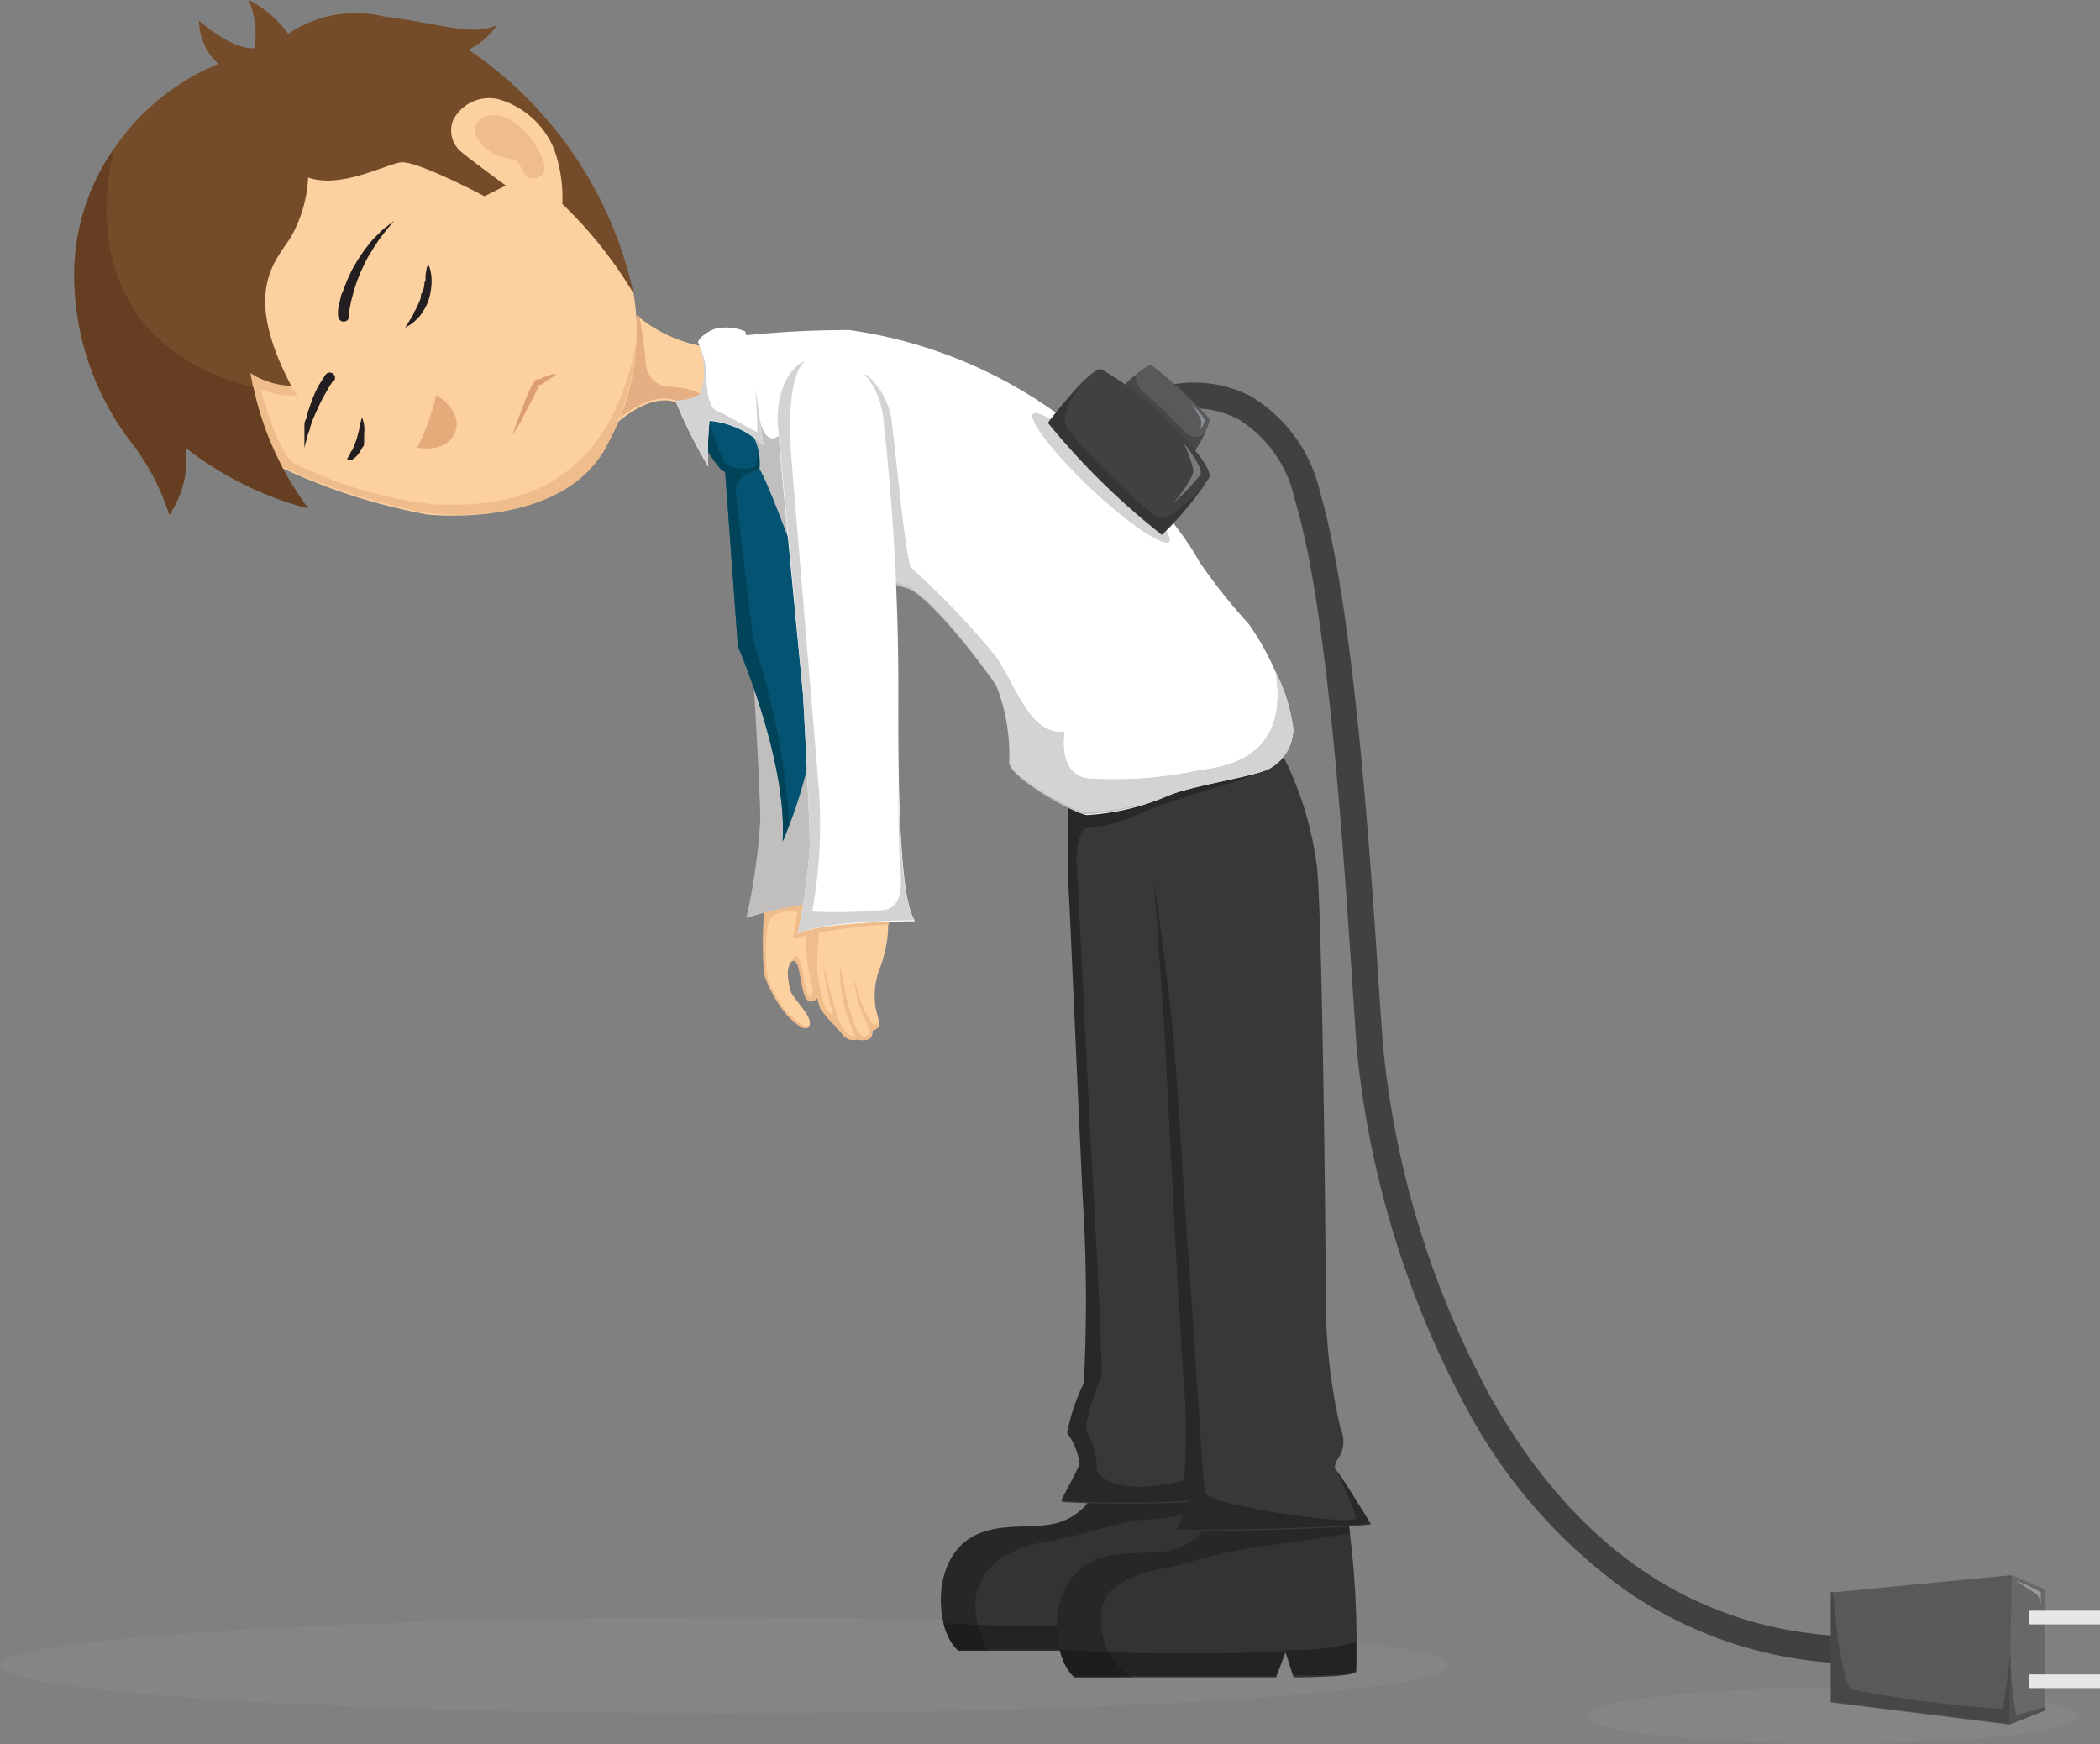 <svg xmlns="http://www.w3.org/2000/svg" width="84.44" height="70.12" viewBox="0 0 84.44 70.12"><rect x="0" y="0" width="84.44" height="70.12" fill="#808080" stroke="none"/><title>Fichier 21x</title><g id="Calque_2" data-name="Calque 2"><g id="Layer_2" data-name="Layer 2"><ellipse cx="73.71" cy="68.99" rx="9.92" ry="1.12" style="fill:#8e8a8a;opacity:0.41"/><ellipse cx="29.13" cy="66.96" rx="29.13" ry="1.93" style="fill:#8e8a8a;opacity:0.41"/><path d="M43.69,60.48a2.41,2.41,0,0,1-1.59.83c-1.09.16-2.72-.17-3.67,1.06s-.66,3.35.1,4h8.11L47,65.27l.32,1.06s2.5,0,2.52-.25a36.69,36.69,0,0,0-.28-5.78C49.26,59.23,44.47,59.32,43.69,60.48Z" style="fill:#333"/><path d="M37.94,65.26a2,2,0,0,0,.59,1.07h8.11L47,65.27A84.91,84.91,0,0,1,37.94,65.26Z" style="fill:#232323"/><path d="M49.86,66.08c0-.08,0-.51,0-1.11a10.4,10.4,0,0,1-2.85.3l.32,1.06S49.84,66.37,49.86,66.08Z" style="fill:#232323"/><path d="M49.59,60.35a.09.09,0,0,1,0-.05c-.32-1.07-5.11-1-5.89.18a2.41,2.41,0,0,1-1.59.83c-1.09.16-2.72-.17-3.67,1.06s-.66,3.35.1,4h1.16c-1.6-3.36,1.23-4.22,2.45-4.4s3-.85,3.91-.87a9.72,9.72,0,0,0,2.05-.33Z" style="fill:#141414;opacity:0.4"/><path d="M48.36,61.55a2.41,2.41,0,0,1-1.59.83c-1.09.15-2.72-.17-3.67,1.06s-.66,3.35.1,4h8.11l.38-1,.32,1s2.5,0,2.52-.24a36.64,36.64,0,0,0-.28-5.78C53.93,60.3,49.14,60.39,48.36,61.55Z" style="fill:#333"/><path d="M42.62,66.33a1.89,1.89,0,0,0,.58,1.06h8.11l.38-1A84.67,84.67,0,0,1,42.62,66.33Z" style="fill:#232323"/><path d="M54.53,67.15c0-.08,0-.52,0-1.12a10.18,10.18,0,0,1-2.85.31l.32,1S54.51,67.43,54.53,67.15Z" style="fill:#232323"/><path d="M54.25,61.37c-.32-1.07-5.11-1-5.89.18a2.41,2.41,0,0,1-1.59.83c-1.09.15-2.72-.17-3.67,1.06s-.66,3.35.1,4h2.28A2.74,2.74,0,0,1,44.28,65c-.06-1.36,1.66-1.83,2.87-2a29.73,29.73,0,0,1,3.43-.82c1.47-.15,3.24-.46,3.72-.55A1.94,1.94,0,0,1,54.25,61.37Z" style="fill:#141414;opacity:0.4"/><polygon points="80.89 63.33 82.21 63.89 82.21 68.78 80.79 69.34 79.64 66.6 80.89 63.33" style="fill:#676868"/><path d="M80.79,69.34l1.42-.56v-.15c-.35.11-1,.32-1.14.32a14.75,14.75,0,0,1-.23-2.38l-.87.6-.06.07Z" style="fill:#515151"/><path d="M75.06,66.89a16.66,16.66,0,0,1-9.52-2.83A21.29,21.29,0,0,1,59,56.68a38.19,38.19,0,0,1-4.44-14.46c-.05-.66-.1-1.46-.16-2.36-.39-5.75-1-15.39-2.34-19.78a5,5,0,0,0-2.26-3.22,3.83,3.83,0,0,0-2.69-.33l-.31-1a5,5,0,0,1,3.51.41,6.07,6.07,0,0,1,2.77,3.85c1.32,4.51,2,14.21,2.37,20,.06.89.12,1.69.17,2.35a37.05,37.05,0,0,0,4.3,14c3.8,6.77,9.23,10,16.13,9.64l.06,1.06Z" style="fill:#414042"/><path d="M45.14,15.54s.93-.91,1.16-.86a18.11,18.11,0,0,1,2.32,2.14c.1.19-.47,1.19-.81,1.65S44.71,16.7,45.14,15.54Z" style="fill:#58595b"/><path d="M47.54,17.26A15.87,15.87,0,0,0,46,15.8a.94.94,0,0,1-.33-.73c-.27.23-.52.47-.52.47-.43,1.16,2.33,3.38,2.67,2.93a7,7,0,0,0,.69-1.18C48.27,17.77,47.76,17.55,47.54,17.26Z" style="fill:#464749"/><path d="M43,32.51s-.05,2.51,0,3.14.54,12.22.62,13.34a65,65,0,0,1,0,6.67,7.85,7.85,0,0,0-.67,2,2.73,2.73,0,0,1,.5,1.25c-.07.21-.75,1.48-.75,1.48a47.48,47.48,0,0,0,5.18,0,6.45,6.45,0,0,1-.55,1.17s5.56,0,7.8-.27c0,0-1.21-2-1.38-2.15s0-.44.15-.65a1.24,1.24,0,0,0,0-1.06,23,23,0,0,1-.59-5.16c0-2.25-.15-16.35-.38-17.6a13.68,13.68,0,0,0-1.3-4.2C51,29.74,44.28,30.52,43,32.51Z" style="fill:#383838"/><path d="M53.74,59.13a17.3,17.3,0,0,1,.8,1.89c.07.38-6-.5-6.09-1s-.44-6.59-.57-8.15-.53-8.18-.69-10.11-.79-6.37-.79-6.37l.43,6.13s.6,12.11.78,14.21a23.39,23.39,0,0,1,0,3.79c-2.9.72-3.61-.29-3.51-.56a2.79,2.79,0,0,0-.4-1.39c-.18-.3.48-1.94.58-2.27s-.41-9.06-.41-9.06-.5-10.19-.57-11.44.32-1.49.32-1.49a6.57,6.57,0,0,0,2.4-.69c.29-.15,2.31-.8,3.33-1.1a9.13,9.13,0,0,0,1.73-.7l-.21-.64c-1.9-.2-6.81.61-7.91,2.28,0,0-.05,2.51,0,3.14s.54,12.22.62,13.34a65,65,0,0,1,0,6.67,7.85,7.85,0,0,0-.67,2,2.73,2.73,0,0,1,.5,1.25c-.07.21-.75,1.48-.75,1.48a47.48,47.48,0,0,0,5.18,0,6.45,6.45,0,0,1-.55,1.17s5.56,0,7.8-.27C55.12,61.28,53.91,59.33,53.74,59.13Z" style="fill:#282828"/><path d="M30.72,36.68a16.79,16.79,0,0,0,0,2.49,5.26,5.26,0,0,0,.88,1.6c.15.16.68.71.88.55s0-.43-.07-.57-.54-.71-.6-.83a2.52,2.52,0,0,1-.13-.94c.05-.2.2-.5.35-.25s.21,1.25.41,1.46.57,0,.49-.52a11.12,11.12,0,0,1-.11-1.38,7.33,7.33,0,0,0-.13-1.47,1.13,1.13,0,0,0-.64-.9C31.83,35.84,30.8,36.07,30.72,36.68Z" style="fill:#efbc8b"/><path d="M32.55,41.22a.64.64,0,0,0-.14-.47c-.09-.15-.54-.71-.6-.83a2.52,2.52,0,0,1-.13-.94s.09-.44.29-.53.32.67.36.93.15.71.26.69.13-.28,0-.66a9.66,9.66,0,0,1-.2-1.8,3.47,3.47,0,0,1-.51.12l.19-1.06-.19-.05s-.94,0-1,.56a7.19,7.19,0,0,0,0,2.24,6.51,6.51,0,0,0,.76,1.28C31.84,40.84,32.29,41.39,32.55,41.22Z" style="fill:#fcd09f"/><path d="M32.7,36.31a15.15,15.15,0,0,0-2.69.6A25.18,25.18,0,0,0,30.57,33c0-1.25-.26-5.42-.26-5.42s-.93-9.66-.53-10.42,2.73-1.82,3.42,2.05.53,15,1,16.61Z" style="fill:#c1bfbd"/><path d="M25.63,12.7A5.73,5.73,0,0,0,28.84,14s0,2.22-.76,3.08c0,0-.79-2.13-3.24-.11a8.21,8.21,0,0,1,0-2.19A5.91,5.91,0,0,1,25.63,12.7Z" style="fill:#fcd09f"/><path d="M28.08,17a2,2,0,0,0,.36-.63c.1-.76-1.31-.82-1.7-.83a1,1,0,0,1-.77-.94,19,19,0,0,0-.26-1.88l-.08-.05a5.91,5.91,0,0,0-.79,2,8.21,8.21,0,0,0,0,2.19C27.29,14.9,28.08,17,28.08,17Z" style="fill:#e5af83"/><path d="M11.33,18.81a24,24,0,0,0,5.87,1.88c2.21.18,5.94-.14,7.27-2.92a9.28,9.28,0,0,0,1-6L23.9,8.53l-1.55-3a6.68,6.68,0,0,0-2.42-2.23C18.71,2.88,13.1,4.39,12.21,5s-3.67,5-3.79,7.58S9.51,18.05,11.33,18.81Z" style="fill:#fcd09f"/><path d="M24.47,17.77a11.12,11.12,0,0,0,1.15-4.24c-1.15,6.91-6.09,6.82-8.17,6.75a16.78,16.78,0,0,1-5.62-1.65c-.63-.33-1.36-3-1.36-3a2.74,2.74,0,0,0,1.54.25c-.09,0-.3-.3-.3-.3L9.94,14s-.65,0-1.45,0c.29,2.13,1.36,4.13,2.84,4.75a24,24,0,0,0,5.87,1.88C19.41,20.87,23.14,20.55,24.47,17.77Z" style="fill:#efbc8b"/><path d="M12.39,7.14a5.43,5.43,0,0,1-.68,2.37c-.63,1-2,2.2,0,6A3.15,3.15,0,0,1,10.07,15a13,13,0,0,0,2.32,5.44A13.49,13.49,0,0,1,7.47,18a4,4,0,0,1-.66,2.7A9.67,9.67,0,0,0,5.4,17.94,11.06,11.06,0,0,1,3,10.52,9.35,9.35,0,0,1,8.78,2.57,2.38,2.38,0,0,1,8,.83S9.31,2,10.22,1.94A3.36,3.36,0,0,0,10,0a4.48,4.48,0,0,1,1.59,1.36,4.83,4.83,0,0,1,3.83-.7C18,1,19,1.46,20,1a3.09,3.09,0,0,1-1.16,1,15.89,15.89,0,0,1,6.63,9.79A17.07,17.07,0,0,0,22.61,8.2,5.76,5.76,0,0,0,22.28,6a3.44,3.44,0,0,0-2.2-2,1.62,1.62,0,0,0-1.86.83,1.11,1.11,0,0,0,.32,1.27c.41.35,1.8,1.36,1.8,1.36l-.86.43S16.73,6.43,16.1,6.53,13.7,7.59,12.39,7.14Z" style="fill:#754c29"/><path d="M19.57,6s-.57-.46-.46-.87.74-.76,1.52-.25S22,6.51,21.89,6.85a.47.47,0,0,1-.73.23c-.19-.21-.29-.67-.55-.68A2.06,2.06,0,0,1,19.57,6Z" style="fill:#efbc8b"/><path d="M13.39,15.31l-.07.11c-.05.07-.11.18-.18.3s-.16.28-.24.44-.16.34-.24.52-.08.18-.11.27l-.09.26c0,.09-.06.18-.08.26a2,2,0,0,0-.06.23,2.34,2.34,0,0,0-.08.35l0,.13,0-.14a1.37,1.37,0,0,0,0-.16v-.21c0-.07,0-.15,0-.24s0-.18,0-.28,0-.19.06-.29.05-.19.08-.29.13-.39.2-.57.15-.34.22-.48L13,15.2l.08-.12a.21.21,0,1,1,.36.22Z" style="fill:#231f20"/><path d="M13.59,12.68v-.06s0-.08,0-.15a4.34,4.34,0,0,1,.11-.5c0-.1.07-.21.11-.32s.09-.24.14-.36.11-.24.17-.37.13-.24.2-.36.15-.24.23-.36a3.81,3.81,0,0,1,.24-.32,2.31,2.31,0,0,1,.24-.29l.24-.24a1.8,1.8,0,0,1,.21-.19L15.69,9l.15-.12a1.54,1.54,0,0,1-.12.15l-.14.16-.17.22-.2.27L15,10c-.06.11-.14.22-.2.33s-.13.24-.18.36a2.83,2.83,0,0,0-.16.36,3.31,3.31,0,0,0-.14.36c-.08.24-.14.46-.19.66s-.07.35-.09.46,0,.1,0,.13v.05h0a.22.22,0,1,1-.44,0Z" style="fill:#231f20"/><path d="M14.55,16.78a1.16,1.16,0,0,1,.09.31,1.22,1.22,0,0,1,0,.34,1.1,1.1,0,0,1,0,.18c0,.07,0,.13,0,.19s0,.13-.07.19a1,1,0,0,1-.1.17.71.71,0,0,1-.1.14.4.4,0,0,1-.12.11l-.11.09-.09,0-.08,0,0-.08.06-.08.06-.11s0-.08.07-.12l.06-.14a15674946217115.76,15674946217115.76,0,0,1,.12-.32l.09-.34.06-.3C14.52,16.91,14.55,16.78,14.55,16.78Z" style="fill:#231f20"/><path d="M17.22,10.63l.05.12a1.56,1.56,0,0,1,.07.32,1.79,1.79,0,0,1,0,.47,2.34,2.34,0,0,1-.11.53,2,2,0,0,1-.11.26,1.76,1.76,0,0,1-.14.23,1,1,0,0,1-.15.2l-.16.16-.14.11-.13.08-.11.06.07-.11.07-.11.1-.16.1-.17c0-.07.07-.13.1-.21l.1-.21a2.18,2.18,0,0,0,.09-.23c0-.08,0-.16.08-.24l.06-.23c0-.08,0-.15.05-.23l0-.2.05-.31Z" style="fill:#231f20"/><path d="M16.78,18a9.86,9.86,0,0,0,.76-2.12s.95.55.81,1.32C18.26,17.68,17.8,18.16,16.78,18Z" style="fill:#e5ab7a"/><path d="M20.61,17.48s.06-.19.17-.48.24-.67.4-1.05a3.36,3.36,0,0,1,.26-.54.77.77,0,0,1,.1-.15h.05l0,0,.06,0,.23-.1a2.49,2.49,0,0,1,.36-.12l.13,0-.11.09-.3.2a2.43,2.43,0,0,0-.2.14l-.06,0,0,0h0l-.05.09-.26.52-.52,1Z" style="fill:#dd9f72"/><path d="M30,13.48a39.7,39.7,0,0,1,4.15-.21A18.71,18.71,0,0,1,43,17c3.77,2.93,5,5.18,5.22,5.58a23.32,23.32,0,0,0,2,2.52A11,11,0,0,1,52,29.29a1.83,1.83,0,0,1-1,1.64c-.69.31-3,.63-4,1.05a9.6,9.6,0,0,1-3.31.79c-.58-.11-3-1.51-3-2a7.76,7.76,0,0,0-.53-3.12c-.51-.79-2.74-3.74-3.68-4a13.94,13.94,0,0,1-3.13-1.36,23.61,23.61,0,0,1-4.81-4.52,1.71,1.71,0,0,1-.33-1.16,14.18,14.18,0,0,1,1.17-2.06Z" style="fill:#fff"/><polygon points="73.62 68.45 73.62 64.03 80.89 63.33 80.79 69.34 73.62 68.45" style="fill:#58595b"/><rect x="81.59" y="64.76" width="2.86" height="0.55" style="fill:#e6e7e8"/><rect x="81.59" y="67.32" width="2.86" height="0.55" style="fill:#e6e7e8"/><path d="M32.64,37.35s0,1.55.06,2a7.06,7.06,0,0,0,.3,1.23,5.71,5.71,0,0,0,.6.68l.32.38a.5.5,0,0,0,.54.15.86.86,0,0,0,.45,0c.19-.06.17-.36.17-.36a.43.43,0,0,0,.23-.13c.09-.12,0-.35-.1-.77A3.09,3.09,0,0,1,35.35,39a5.1,5.1,0,0,0,.35-2.31C35.53,35.87,32.6,35.89,32.64,37.35Z" style="fill:#fcd09f"/><path d="M4.62,5.93A8.86,8.86,0,0,0,3,10.52a11.06,11.06,0,0,0,2.4,7.42,9.67,9.67,0,0,1,1.41,2.75A4,4,0,0,0,7.47,18a13.49,13.49,0,0,0,4.92,2.44,12,12,0,0,1-2.2-4.86h0C2.28,13.51,4.59,6,4.62,5.93Z" style="fill:#663e21"/><path d="M32.64,37.35s0,1.55.06,2a7.06,7.06,0,0,0,.3,1.23,5.71,5.71,0,0,0,.6.68l.32.38a.5.5,0,0,0,.54.15.86.86,0,0,0,.45,0c.19-.06.17-.36.17-.36a.43.43,0,0,0,.23-.13c0-.07,0-.18,0-.35,0,.14-.08.26-.16.27s-.4-.6-.48-.8-.36-1.15-.36-1.15.13.76.19,1,.46,1.1.46,1.1a.22.22,0,0,1-.2.3c-.28.05-.47-.7-.58-1s-.42-1.91-.42-1.91A8.27,8.27,0,0,0,34,40.65c.13.38.37,1,.37,1-.35.05-.53-.4-.63-.6s-.64-2.23-.64-2.23a13.75,13.75,0,0,0,.41,2,1,1,0,0,1-.32-.27A6.79,6.79,0,0,1,32.86,39a9.84,9.84,0,0,1,.08-1.51,26.26,26.26,0,0,1,2.8-.32,2.74,2.74,0,0,0,0-.5C35.53,35.87,32.6,35.89,32.64,37.35Z" style="fill:#efbc8b"/><path d="M51,30.93a1.83,1.83,0,0,0,1-1.64A6.9,6.9,0,0,0,51.29,27h0c.63,3.78-2.47,3.85-3.19,4a16.19,16.19,0,0,1-4.37.3c-1.23-.17-.93-1.87-.93-1.87-1.4.11-1.89-1.74-2.74-3a32.27,32.27,0,0,0-3.43-3.6c-.22-.23-.66-5.07-.81-6.08a3,3,0,0,0-1-1.69s-2.35.53-3.12,1.94S30.58,17,30.58,17l-2.24-.67-.23.41a2.11,2.11,0,0,0,.36,1,23.61,23.61,0,0,0,4.81,4.52,13.94,13.94,0,0,0,3.13,1.36c.94.27,3.17,3.22,3.68,4a7.76,7.76,0,0,1,.53,3.12c0,.5,2.41,1.9,3,2A9.6,9.6,0,0,0,46.92,32C48,31.56,50.27,31.24,51,30.93Z" style="fill:#c1bfbd"/><path d="M44.7,18.79c1.51,1.43,2.54,2.79,2.31,3s-1.64-.72-3.15-2.15-2.55-2.79-2.32-3S43.19,17.36,44.7,18.79Z" style="fill:#d3d3d3"/><path d="M47.9,16.21s.56.58.54.7a.79.79,0,0,1-.23.41.54.54,0,0,0,.07-.45A5.2,5.2,0,0,0,47.9,16.21Z" style="fill:#8b8e91"/><path d="M80.84,66.49s-.26,2.17-.31,2.22a46.84,46.84,0,0,1-6.08-.79C74,67.67,73.7,64,73.7,64h-.08v4.42l7.17.89Z" style="fill:#464749"/><path d="M81.06,63.55a7.52,7.52,0,0,1,1,.47c0,.07,0,.55,0,.55s0-.38-.22-.51Z" style="fill:#9b9b9b"/><path d="M29.16,19l.51,7s2,4.6,1.8,7.85A19.58,19.58,0,0,0,33,25.18S31,19.56,30.54,18.86C30.54,18.86,29.57,18.26,29.16,19Z" style="fill:#055372"/><path d="M31.74,33.14a28.79,28.79,0,0,0-1.4-7.2c-.08-.25-.68-5.48-.75-6.16s.75-.83.75-.83l-.11-.23a.81.81,0,0,0-1.07.24l.51,7s2,4.6,1.8,7.85C31.47,33.79,31.58,33.56,31.74,33.14Z" style="fill:#014459"/><path d="M28.47,18.09s.48.79.69.87,1.32.06,1.38-.1a2.36,2.36,0,0,0-.22-1.26c-.23-.51-.88-1.25-1.24-1.2S28.05,16.65,28.47,18.09Z" style="fill:#055372"/><path d="M30.36,18.77a1.36,1.36,0,0,1-1.21-.15,7.39,7.39,0,0,1-.62-1.7.19.19,0,0,0-.11-.07,1.83,1.83,0,0,0,0,1.24s.48.79.69.87,1.32.06,1.38-.1a2,2,0,0,0-.08-.87A1.55,1.55,0,0,1,30.36,18.77Z" style="fill:#014459"/><path d="M27.16,16.12a21.34,21.34,0,0,0,1.32,2.65,12.14,12.14,0,0,1,.05-1.85,3.6,3.6,0,0,1,2.17,1s-.63-4.49-.74-4.6a2,2,0,0,0-1-.14c-.33,0-.91.41-.89.59a2.76,2.76,0,0,1,.12,2.08A1.71,1.71,0,0,1,27.16,16.12Z" style="fill:#fff"/><path d="M30.7,17.91s-.15-1.12-.32-2.25c0,0,.09,1.67.07,1.71s-1.2-.69-1.61-.84-.43-1.09-.44-1.6a2.33,2.33,0,0,0-.29-1h0a2.72,2.72,0,0,1,.05,1.89,1.71,1.71,0,0,1-1,.28,21.34,21.34,0,0,0,1.32,2.65,12.14,12.14,0,0,1,.05-1.85A3.6,3.6,0,0,1,30.7,17.91Z" style="fill:#d3d3d3"/><path d="M42.14,17s1.66-2.22,2.14-2.16a13.31,13.31,0,0,1,2.95,2.35c.58.6,1.49,1.61,1.4,2a12.73,12.73,0,0,1-1.91,2.32A28.86,28.86,0,0,1,42.14,17Z" style="fill:#414042"/><path d="M46.7,20.84c-.43,0-3.39-3-3.79-3.62s.67-1.88.69-1.91A17.6,17.6,0,0,0,42.14,17a28.86,28.86,0,0,0,4.58,4.46,15.44,15.44,0,0,0,1.79-2.09C48.15,19.85,47.13,20.85,46.7,20.84Z" style="fill:#353535"/><path d="M47.59,17.81s.84,1,.67,1.29a9.4,9.4,0,0,1-1.08,1.13s.85-1,.8-1.35A4.9,4.9,0,0,0,47.59,17.81Z" style="fill:#7a7a7a"/><path d="M52,29.29A6.9,6.9,0,0,0,51.29,27c.63,3.78-2.47,3.85-3.19,4a16.19,16.19,0,0,1-4.37.3c-1.23-.17-.93-1.87-.93-1.87-1.4.11-1.89-1.74-2.74-3a32.27,32.27,0,0,0-3.43-3.6c-.22-.23-.66-5.07-.81-6.08a3,3,0,0,0-1-1.69,5.81,5.81,0,0,0-.89.28c.22,1.86.6,5.11.88,7.63a13,13,0,0,0,1.56.56c.94.27,3.17,3.22,3.68,4a7.76,7.76,0,0,1,.53,3.12c0,.5,2.41,1.9,3,2A9.6,9.6,0,0,0,46.92,32c1.06-.42,3.35-.74,4-1.05A1.83,1.83,0,0,0,52,29.29Z" style="fill:#d3d3d3"/><path d="M32.29,27.94s-.95-9.77-1-10.66.14-2.21,1-2.69,2.8-.3,3.21,2.09a98.23,98.23,0,0,1,.62,11.64c0,2.43,0,7.77.67,8.72,0,0-3.59,0-4.71.49a27.54,27.54,0,0,0,.48-3.46C32.57,33,32.29,27.94,32.29,27.94Z" style="fill:#fff"/><path d="M32.08,37.53C33.2,37,36.79,37,36.79,37c-.48-.66-.64-3.45-.67-5.9h0s0,2.57.05,3.37.25,2-.64,2.12a21.43,21.43,0,0,1-2.87.06,20,20,0,0,0,.28-4.75s-.78-9.36-1.1-13.24c-.3-3.55.45-4.1.57-4.16l-.12.05c-.88.48-1.09,1.81-1,2.69s1,10.66,1,10.66.28,5,.27,6.13A27.54,27.54,0,0,1,32.08,37.53Z" style="fill:#d3d3d3"/></g></g></svg>